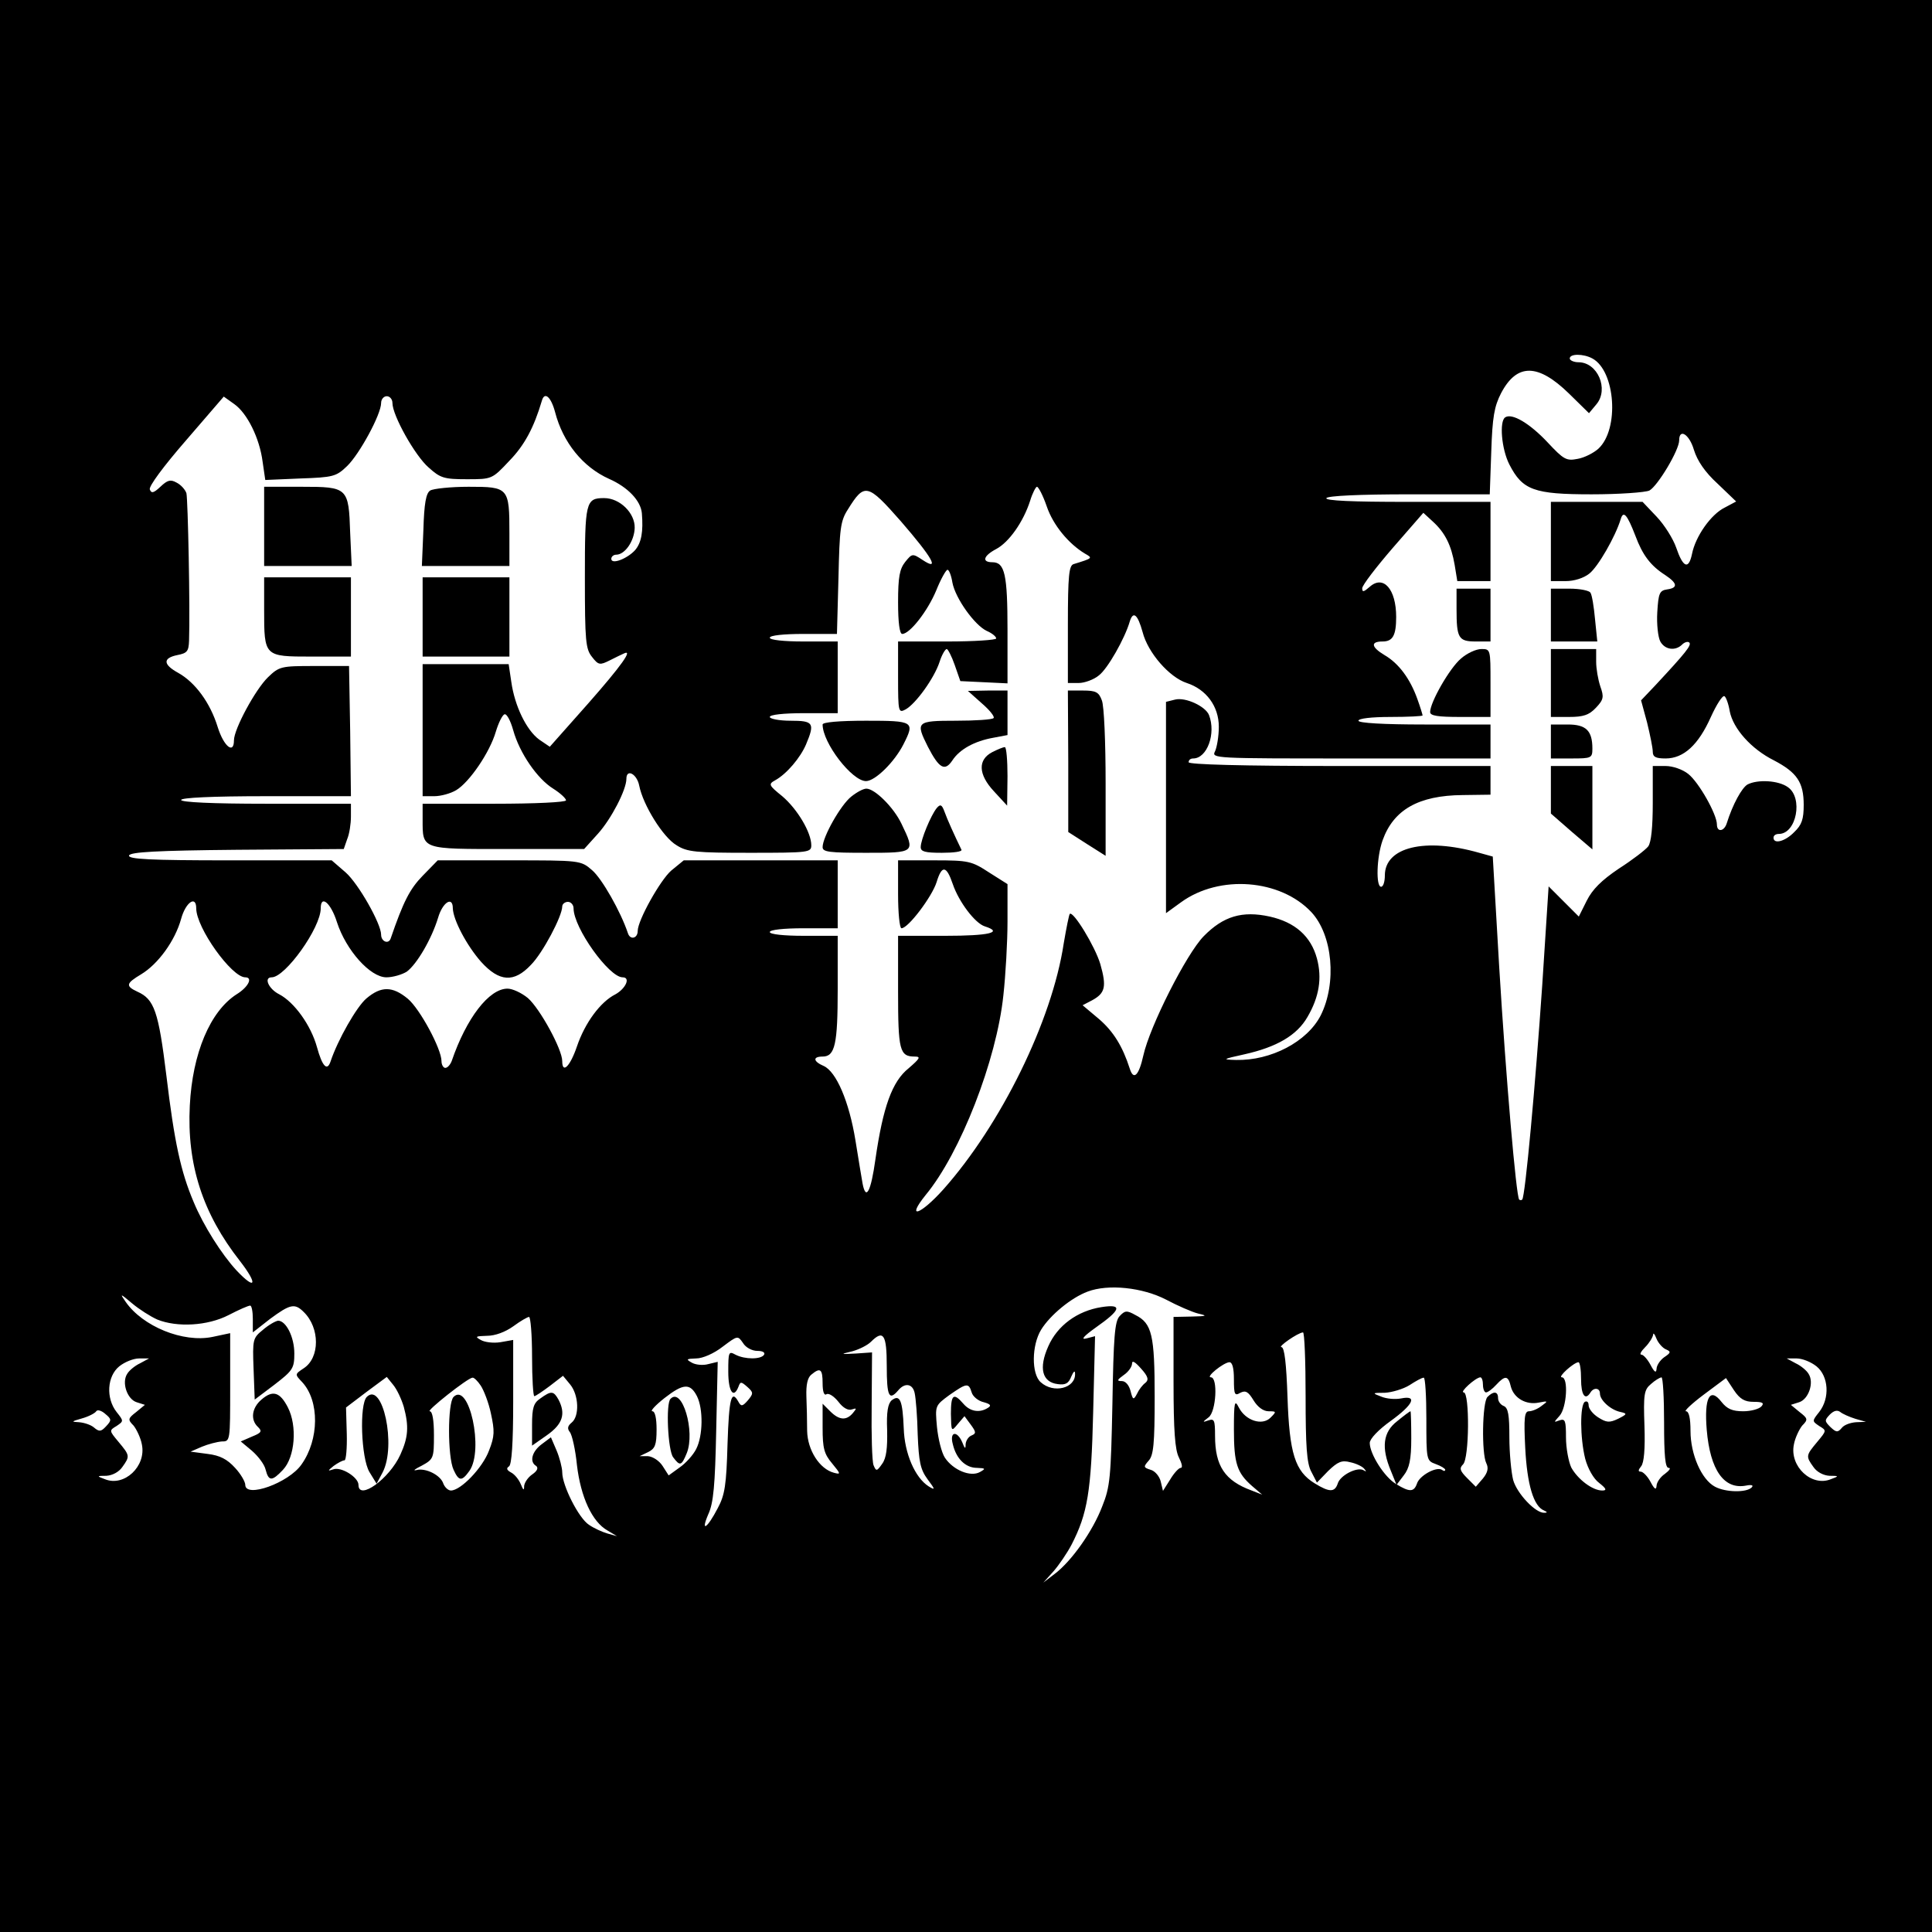 <?xml version="1.0" standalone="no"?>
<!DOCTYPE svg PUBLIC "-//W3C//DTD SVG 20010904//EN"
 "http://www.w3.org/TR/2001/REC-SVG-20010904/DTD/svg10.dtd">
<svg version="1.0" xmlns="http://www.w3.org/2000/svg"
 width="512pt" height="512pt" viewBox="0 0 512 512"
 preserveAspectRatio="xMidYMid meet">
<g transform="translate(0,512) scale(0.1,-0.1)"
fill="#000000" stroke="none">
<path d="M0 2560 l0 -2560 2560 0 2560 0 0 2560 0 2560 -2560 0 -2560 0 0
-2560z m4220 1610 c61 -33 72 -187 16 -239 -12 -11 -37 -24 -55 -27 -30 -6
-37 -2 -80 44 -47 50 -94 78 -112 66 -16 -10 -10 -84 11 -125 35 -68 65 -79
218 -79 73 0 142 5 153 10 22 12 79 107 79 133 0 33 27 16 39 -25 9 -29 29
-59 63 -90 l49 -47 -30 -16 c-37 -18 -78 -77 -87 -123 -9 -43 -24 -36 -42 17
-8 23 -31 60 -52 82 l-37 39 -121 0 -122 0 0 -105 0 -105 39 0 c23 0 48 8 63
20 23 18 69 98 83 144 7 24 17 13 39 -44 19 -51 40 -79 79 -104 33 -22 34 -34
5 -38 -20 -3 -23 -10 -26 -60 -2 -32 2 -67 8 -78 12 -22 40 -26 58 -8 6 6 15
9 19 5 6 -7 -9 -26 -90 -113 l-38 -40 16 -59 c8 -33 15 -67 15 -77 0 -14 8
-18 34 -18 48 0 87 36 120 110 15 33 31 58 36 55 4 -2 11 -21 14 -40 9 -46 57
-100 117 -130 61 -32 79 -58 79 -118 0 -38 -5 -53 -25 -72 -24 -25 -55 -33
-55 -15 0 6 6 10 14 10 47 0 65 96 24 124 -25 18 -80 21 -107 7 -15 -9 -39
-52 -55 -103 -7 -22 -26 -24 -26 -3 0 27 -48 112 -76 134 -15 12 -41 21 -60
21 l-34 0 0 -98 c0 -63 -4 -104 -12 -115 -7 -9 -42 -36 -78 -59 -46 -31 -70
-55 -85 -85 l-21 -42 -40 40 -40 40 -17 -263 c-18 -262 -45 -559 -53 -567 -2
-2 -6 -2 -8 0 -8 8 -35 321 -53 617 l-17 292 -36 10 c-144 41 -250 15 -250
-60 0 -16 -4 -30 -10 -30 -14 0 -12 78 4 123 29 81 95 119 212 120 l74 1 0 38
0 38 -400 0 c-260 0 -400 4 -400 10 0 6 5 10 12 10 37 0 61 66 42 115 -9 23
-62 48 -90 41 l-24 -6 0 -280 0 -280 40 29 c102 74 263 61 345 -26 57 -61 68
-188 25 -274 -36 -70 -132 -120 -224 -118 -38 1 -37 2 22 15 85 19 139 50 167
99 31 53 39 103 25 155 -16 59 -58 96 -125 111 -73 16 -123 1 -175 -52 -46
-47 -143 -239 -160 -316 -12 -54 -26 -67 -36 -35 -19 59 -43 98 -81 131 l-44
37 25 13 c35 19 39 36 22 96 -14 47 -72 142 -81 133 -2 -2 -9 -37 -16 -78 -31
-206 -167 -481 -319 -652 -61 -68 -100 -81 -47 -15 92 111 188 357 206 529 6
54 11 142 11 196 l0 99 -49 31 c-46 30 -54 32 -145 32 l-96 0 0 -90 c0 -49 4
-90 9 -90 18 0 81 84 93 122 14 46 26 45 43 -5 16 -47 59 -104 85 -112 50 -16
11 -25 -105 -25 l-125 0 0 -148 c0 -155 4 -172 44 -172 17 0 14 -5 -16 -31
-44 -35 -68 -103 -88 -241 -12 -86 -25 -111 -34 -65 -2 12 -11 64 -19 115 -17
104 -51 182 -84 197 -28 12 -30 25 -3 25 33 0 40 33 40 179 l0 141 -90 0 c-53
0 -90 4 -90 10 0 6 37 10 90 10 l90 0 0 90 0 90 -204 0 -204 0 -33 -27 c-29
-25 -89 -132 -89 -160 0 -20 -20 -25 -26 -6 -19 57 -69 145 -95 167 -30 26
-31 26 -220 26 l-189 0 -40 -41 c-34 -35 -51 -68 -85 -167 -6 -15 -25 -7 -25
11 0 29 -60 135 -94 165 l-37 32 -270 0 c-212 0 -270 3 -267 13 4 9 72 13 287
15 l282 2 9 26 c6 14 10 41 10 60 l0 34 -225 0 c-143 0 -225 4 -225 10 0 6 82
10 225 10 l225 0 -2 173 -3 172 -92 0 c-88 0 -93 -1 -123 -30 -33 -32 -90
-137 -90 -167 0 -38 -27 -16 -43 35 -20 65 -60 119 -105 144 -40 22 -41 39 -2
47 26 5 30 10 31 38 3 85 -3 375 -7 391 -3 9 -14 22 -26 28 -16 9 -24 7 -43
-11 -18 -17 -24 -18 -28 -7 -3 8 36 61 96 130 l100 116 28 -20 c34 -24 67 -90
75 -153 l7 -48 93 4 c87 3 95 5 124 33 33 32 90 137 90 167 0 10 7 18 15 18 8
0 15 -8 15 -18 0 -33 60 -140 96 -171 31 -28 41 -31 101 -31 67 0 67 0 113 49
40 41 65 88 86 159 7 25 24 11 35 -30 21 -81 74 -146 143 -177 50 -22 84 -58
87 -91 4 -49 -1 -78 -18 -98 -21 -23 -63 -39 -63 -23 0 6 6 11 13 11 23 0 48
36 49 71 1 39 -39 79 -81 79 -49 0 -51 -10 -51 -211 0 -168 2 -189 19 -210 17
-22 21 -22 47 -9 16 8 32 16 37 18 26 13 -6 -32 -94 -132 l-102 -115 -28 19
c-34 25 -65 89 -74 153 l-7 47 -114 0 -114 0 0 -175 0 -175 31 0 c17 0 43 7
58 16 35 21 89 100 105 155 7 23 17 44 23 46 6 2 16 -17 23 -42 17 -61 64
-129 106 -155 19 -12 34 -26 34 -31 0 -5 -81 -9 -190 -9 l-190 0 0 -41 c0 -81
-5 -79 224 -79 l204 0 37 41 c35 39 75 116 75 145 0 28 28 13 34 -18 10 -51
63 -137 99 -158 28 -18 51 -20 195 -20 156 0 162 1 162 20 0 34 -37 96 -77
130 -36 29 -37 32 -19 42 31 17 67 60 82 95 24 57 20 63 -41 63 -30 0 -55 5
-55 10 0 6 37 10 90 10 l90 0 0 95 0 95 -90 0 c-53 0 -90 4 -90 10 0 6 36 10
89 10 l89 0 4 148 c3 131 5 151 25 182 44 71 52 69 140 -31 84 -97 105 -134
58 -103 -27 18 -28 17 -46 -5 -15 -19 -19 -40 -19 -107 0 -54 4 -84 11 -84 20
0 67 60 90 115 12 30 26 55 30 55 4 0 10 -15 13 -34 8 -42 59 -113 91 -128 14
-6 25 -15 25 -20 0 -4 -58 -8 -130 -8 l-130 0 0 -95 c0 -93 1 -95 20 -85 27
15 76 83 90 126 6 19 15 34 19 34 3 0 13 -19 21 -42 l15 -43 63 -3 62 -3 0
141 c0 147 -7 180 -40 180 -29 0 -24 17 10 35 34 18 72 72 90 128 6 20 15 37
18 37 4 0 16 -23 26 -52 17 -50 58 -99 101 -125 21 -12 22 -12 -30 -28 -12 -4
-15 -30 -15 -160 l0 -155 29 0 c15 0 40 9 53 20 23 17 69 98 82 143 9 29 21
19 34 -28 14 -55 71 -120 117 -135 52 -17 85 -62 85 -116 0 -25 -5 -54 -10
-65 -10 -19 -3 -19 360 -19 l370 0 0 45 0 45 -175 0 c-110 0 -175 4 -175 10 0
6 35 10 85 10 47 0 85 2 85 4 0 2 -6 22 -14 44 -19 53 -49 94 -87 116 -35 21
-38 36 -5 36 27 0 36 16 36 65 0 74 -34 112 -70 80 -16 -14 -20 -15 -20 -4 0
8 37 56 81 107 l81 93 25 -23 c33 -30 49 -63 58 -115 l7 -43 44 0 44 0 0 105
0 105 -221 0 c-144 0 -218 3 -214 10 4 6 88 10 220 10 l213 0 4 113 c3 92 8
120 26 155 42 80 98 79 180 -1 l53 -52 20 24 c33 40 3 111 -48 111 -12 0 -23
5 -23 10 0 13 36 13 60 0z m-3700 -1457 c0 -52 94 -183 130 -183 21 0 8 -26
-23 -45 -70 -45 -117 -156 -124 -295 -8 -156 34 -286 133 -412 48 -62 42 -79
-9 -25 -39 42 -88 119 -114 182 -34 80 -51 159 -72 334 -21 171 -32 203 -77
223 -32 15 -30 22 10 46 45 27 90 89 106 147 12 44 40 63 40 28z m373 -37 c24
-74 88 -146 131 -146 17 0 41 7 54 15 27 20 66 87 83 143 12 41 39 58 39 25 1
-31 37 -99 75 -142 48 -53 87 -56 132 -8 31 31 83 129 83 155 0 6 7 12 15 12
8 0 15 -8 15 -17 0 -52 94 -183 130 -183 22 0 8 -30 -19 -45 -40 -20 -81 -76
-102 -138 -18 -53 -39 -74 -39 -39 0 31 -59 139 -91 167 -17 14 -41 25 -54 25
-49 0 -109 -78 -148 -192 -4 -10 -11 -18 -17 -18 -5 0 -10 8 -10 18 0 32 -57
138 -89 165 -41 34 -71 34 -110 1 -26 -22 -76 -110 -95 -167 -9 -27 -22 -13
-36 38 -16 58 -60 119 -100 140 -28 14 -42 45 -20 45 36 0 130 131 130 183 0
37 27 14 43 -37z m2197 -1000 c30 -16 69 -33 85 -37 26 -6 24 -7 -17 -8 l-48
-1 0 -172 c0 -131 4 -180 14 -200 8 -16 11 -28 5 -28 -5 0 -18 -14 -28 -31
l-19 -30 -6 25 c-3 13 -15 28 -27 31 -19 6 -19 8 -5 24 13 14 16 45 16 169 0
164 -7 195 -51 217 -23 13 -28 12 -42 -3 -13 -14 -16 -56 -19 -232 -4 -195 -6
-220 -27 -272 -25 -66 -82 -146 -126 -179 l-30 -23 27 30 c14 16 36 48 48 71
42 82 52 140 57 350 l5 202 -23 -6 c-16 -4 -7 6 25 29 67 47 72 63 15 54 -64
-10 -117 -49 -141 -104 -26 -58 -16 -95 25 -100 21 -3 29 2 36 20 6 14 10 17
10 8 2 -39 -57 -54 -91 -23 -25 22 -24 98 1 139 24 39 80 85 123 101 55 21
146 11 208 -21z m-2673 -53 c52 -21 133 -17 189 12 27 14 52 25 57 25 4 0 7
-16 7 -35 l0 -36 46 36 c53 39 65 42 89 18 43 -42 43 -121 0 -149 -24 -16 -24
-16 -4 -37 46 -50 45 -152 -2 -218 -34 -49 -149 -90 -149 -54 0 8 -12 29 -27
45 -21 23 -40 33 -73 37 l-45 6 30 13 c17 7 40 13 53 14 22 0 22 1 22 143 l0
144 -47 -10 c-78 -16 -185 28 -230 93 -16 23 -15 23 17 -4 19 -16 49 -35 67
-43z m993 -98 c0 -58 3 -105 6 -105 3 0 21 12 41 27 l35 27 19 -23 c23 -28 25
-84 4 -101 -11 -9 -12 -16 -5 -25 6 -7 15 -47 19 -88 10 -84 40 -150 81 -173
l25 -15 -25 7 c-14 4 -36 14 -49 23 -27 17 -71 104 -71 139 0 12 -7 39 -15 58
l-15 35 -24 -18 c-26 -19 -34 -47 -15 -58 6 -5 3 -13 -10 -22 -12 -8 -21 -22
-22 -31 0 -13 -2 -12 -9 5 -5 12 -16 26 -26 31 -11 6 -13 11 -5 16 7 5 11 60
11 171 l0 164 -34 -6 c-19 -3 -42 0 -52 6 -16 9 -14 10 17 11 21 0 48 10 69
25 19 14 38 25 42 25 4 0 8 -47 8 -105z m2050 -105 c0 -132 3 -178 15 -200
l15 -29 30 31 c25 24 36 29 58 23 15 -3 32 -11 37 -17 7 -8 6 -9 -2 -4 -17 9
-62 -14 -68 -36 -8 -23 -22 -23 -61 1 -52 32 -67 79 -72 229 -3 88 -8 132 -16
132 -11 0 43 38 57 39 4 1 7 -76 7 -169z m955 124 c14 -6 13 -9 -5 -21 -11 -8
-20 -22 -20 -31 -1 -12 -6 -8 -16 11 -8 15 -19 27 -24 27 -6 0 -1 9 10 20 11
11 20 26 21 33 0 6 4 2 9 -11 5 -12 17 -25 25 -28z m-2408 -4 c14 0 21 -4 18
-10 -8 -13 -51 -13 -76 0 -18 10 -19 7 -19 -45 0 -53 14 -73 27 -40 5 14 7 14
23 0 17 -15 17 -18 2 -36 -14 -16 -18 -17 -25 -4 -19 34 -25 9 -29 -112 -3
-108 -7 -135 -26 -170 -28 -54 -46 -65 -25 -16 14 30 18 78 21 221 l4 183 -25
-6 c-14 -4 -34 -2 -44 4 -16 9 -14 10 12 11 17 0 47 13 70 31 40 30 40 30 54
10 7 -12 24 -21 38 -21z m343 -40 c0 -80 6 -93 30 -65 18 22 39 18 44 -7 3
-13 7 -62 8 -110 3 -72 7 -92 26 -118 21 -28 21 -30 3 -19 -36 23 -64 87 -66
154 -3 74 -10 91 -32 74 -10 -9 -14 -31 -12 -79 1 -47 -2 -74 -13 -89 -14 -20
-16 -21 -23 -4 -4 10 -6 81 -5 158 l1 141 -43 -3 c-42 -2 -42 -2 -9 6 18 5 40
16 49 25 33 33 42 20 42 -64z m-1979 7 c-13 -6 -29 -19 -34 -28 -15 -23 0 -67
25 -75 l22 -7 -23 -19 c-22 -17 -23 -20 -7 -36 8 -10 19 -33 22 -50 12 -58
-47 -113 -98 -92 -22 8 -22 9 4 9 16 1 33 10 42 23 21 29 20 31 -10 67 -25 30
-25 30 -5 42 19 13 19 13 0 37 -29 37 -25 95 7 121 15 12 38 21 53 21 l26 0
-24 -13z m2664 -52 c-7 -5 -17 -18 -22 -29 -9 -17 -11 -16 -17 8 -4 15 -13 26
-23 26 -14 0 -13 3 5 16 12 8 22 22 22 30 0 10 8 5 24 -13 19 -21 21 -30 11
-38z m1779 44 c32 -26 36 -84 7 -121 -19 -24 -19 -24 0 -37 20 -12 20 -12 -5
-42 -30 -36 -31 -38 -10 -67 9 -13 26 -22 42 -23 26 0 26 -1 4 -9 -51 -21
-110 34 -98 92 3 17 14 40 22 50 16 16 15 19 -7 36 l-23 19 22 7 c25 8 40 52
25 75 -5 9 -21 22 -34 28 l-24 13 26 0 c15 0 38 -9 53 -21z m-1544 -34 c0 -41
2 -45 17 -36 14 7 21 3 35 -20 11 -18 26 -29 40 -29 21 0 21 -1 5 -17 -22 -22
-66 -8 -84 27 -11 22 -13 15 -13 -58 0 -90 8 -115 48 -150 l27 -23 -28 11
c-71 26 -97 65 -97 145 0 41 -2 46 -17 41 -17 -6 -17 -5 0 8 20 15 25 106 6
106 -15 0 33 39 49 40 8 0 12 -16 12 -45z m920 0 c0 -42 11 -58 25 -35 9 14
25 12 25 -3 0 -18 29 -44 55 -49 18 -4 17 -6 -7 -18 -23 -11 -31 -10 -53 4
-14 9 -25 23 -25 32 0 8 -4 12 -10 9 -13 -8 -13 -95 1 -151 7 -26 22 -53 37
-64 19 -15 21 -20 8 -20 -26 0 -65 30 -82 61 -7 15 -14 51 -14 80 0 44 -2 50
-17 45 -16 -6 -16 -6 0 12 19 21 24 102 6 102 -12 0 31 39 44 40 4 0 7 -20 7
-45z m-2010 -11 c0 -22 4 -33 10 -29 6 4 20 -5 32 -20 12 -16 26 -24 36 -20
12 4 13 3 2 -10 -17 -20 -36 -19 -60 5 l-20 20 0 -64 c0 -54 4 -69 25 -94 23
-28 24 -30 5 -25 -38 10 -70 60 -71 111 0 26 -1 67 -2 92 -1 30 3 49 13 57 24
20 30 15 30 -23z m-1110 -62 c14 -52 12 -81 -9 -127 -29 -64 -111 -123 -111
-80 0 20 -46 49 -67 41 -15 -5 -15 -4 1 9 11 8 24 15 29 15 4 0 7 32 6 70 l-2
70 54 41 54 40 17 -21 c10 -12 22 -38 28 -58z m204 56 c8 -12 21 -45 27 -74
10 -46 10 -60 -5 -98 -17 -46 -75 -106 -101 -106 -7 0 -16 8 -20 18 -7 23 -48
43 -72 36 -10 -2 -3 3 15 12 31 17 32 20 32 81 0 39 -4 63 -11 63 -11 0 100
88 113 89 4 1 14 -9 22 -21z m2506 -88 c0 -109 0 -111 25 -120 14 -5 25 -12
25 -15 0 -4 -4 -4 -9 0 -15 9 -60 -16 -66 -37 -8 -22 -19 -23 -55 -1 -31 18
-70 80 -70 109 0 11 23 35 55 58 61 44 72 69 28 60 -16 -3 -39 -1 -53 5 -24 9
-24 10 10 10 19 1 49 10 65 20 17 11 33 20 38 20 4 1 7 -49 7 -109z m150 90
c0 -11 4 -20 8 -20 5 0 17 9 27 20 24 26 32 25 39 -5 8 -30 40 -49 74 -42 25
5 25 4 7 -9 -10 -8 -25 -14 -33 -14 -12 0 -14 -17 -10 -97 5 -97 22 -155 50
-166 9 -4 9 -6 1 -6 -23 -2 -73 51 -83 87 -5 20 -10 71 -10 113 0 59 -3 78
-15 83 -8 3 -15 12 -15 21 0 18 -12 19 -28 3 -14 -14 -16 -151 -3 -176 6 -12
4 -24 -9 -40 l-19 -22 -23 23 c-19 19 -21 26 -11 36 17 15 18 191 2 191 -12 0
31 39 44 40 4 0 7 -9 7 -20z m480 -100 c0 -88 3 -120 12 -120 7 0 2 -7 -10
-16 -12 -8 -22 -23 -22 -32 -1 -12 -6 -8 -16 11 -8 15 -20 27 -26 27 -7 0 -7
4 1 14 8 9 11 47 9 107 -3 84 -1 96 17 111 11 10 23 17 28 18 4 0 7 -54 7
-120z m237 55 c24 0 29 -3 21 -12 -6 -7 -28 -13 -48 -13 -29 0 -43 6 -58 25
-31 40 -46 11 -39 -74 9 -107 46 -159 104 -148 15 3 21 1 15 -5 -14 -14 -69
-13 -97 2 -36 19 -65 86 -65 148 0 33 -4 52 -12 52 -6 0 15 20 47 44 l59 44
21 -32 c16 -24 29 -31 52 -31z m-2800 15 c17 -34 16 -105 -2 -140 -8 -16 -28
-38 -44 -49 l-29 -21 -16 25 c-9 14 -26 25 -39 26 l-22 0 23 11 c18 9 22 19
22 60 0 29 -4 48 -11 48 -7 0 8 16 32 35 50 39 68 40 86 5z m728 10 c3 -11 18
-23 32 -26 18 -5 21 -9 11 -15 -22 -14 -47 -10 -65 11 -26 30 -33 25 -33 -27
1 -47 1 -48 18 -27 l18 21 17 -23 c14 -19 14 -23 2 -28 -8 -3 -15 -13 -16 -23
0 -14 -2 -13 -9 5 -14 32 -34 28 -25 -5 9 -39 34 -63 64 -63 23 -1 24 -2 8
-11 -25 -14 -71 5 -93 38 -9 14 -18 51 -21 82 -5 56 -5 56 33 84 46 32 51 33
59 7z m-2294 -90 c-13 -14 -18 -15 -32 -3 -8 7 -26 13 -40 14 -21 1 -20 2 8
10 18 5 35 14 38 19 3 5 14 2 24 -7 17 -14 17 -17 2 -33z m4636 20 l28 -8 -26
-1 c-15 -1 -32 -7 -38 -15 -11 -13 -15 -12 -30 2 -16 16 -16 18 -2 33 11 11
20 13 28 7 6 -5 24 -13 40 -18z"/>
<path d="M700 3725 l0 -105 116 0 116 0 -4 88 c-4 120 -6 122 -129 122 l-99 0
0 -105z"/>
<path d="M1140 3820 c-11 -7 -16 -34 -18 -105 l-4 -95 116 0 116 0 0 86 c0
122 -2 124 -108 124 -48 0 -94 -5 -102 -10z"/>
<path d="M700 3504 c0 -124 0 -124 125 -124 l105 0 0 105 0 105 -115 0 -115 0
0 -86z"/>
<path d="M1120 3485 l0 -105 115 0 115 0 0 105 0 105 -115 0 -115 0 0 -105z"/>
<path d="M3860 3506 c0 -77 5 -86 51 -86 l39 0 0 70 0 70 -45 0 -45 0 0 -54z"/>
<path d="M4110 3490 l0 -70 61 0 62 0 -6 59 c-3 33 -8 64 -12 70 -3 6 -28 11
-56 11 l-49 0 0 -70z"/>
<path d="M3872 3375 c-30 -25 -82 -116 -82 -142 0 -10 21 -13 80 -13 l80 0 0
90 c0 89 0 90 -24 90 -14 0 -38 -11 -54 -25z"/>
<path d="M4110 3310 l0 -90 48 0 c38 0 53 5 71 24 21 22 22 29 12 57 -6 18
-11 47 -11 65 l0 34 -60 0 -60 0 0 -90z"/>
<path d="M2602 3256 c21 -18 35 -36 31 -39 -3 -4 -48 -7 -100 -7 -105 0 -107
-3 -74 -69 30 -58 45 -66 65 -36 19 29 58 51 109 60 l37 7 0 59 0 59 -52 0
-53 -1 37 -33z"/>
<path d="M2831 3103 l0 -188 50 -32 49 -31 0 193 c0 107 -4 205 -10 219 -8 22
-16 26 -50 26 l-40 0 1 -187z"/>
<path d="M2180 3200 c0 -49 78 -150 115 -150 24 0 75 50 99 97 31 61 28 63
-99 63 -72 0 -115 -4 -115 -10z"/>
<path d="M4110 3155 l0 -45 55 0 c52 0 55 1 55 26 0 48 -17 64 -65 64 l-45 0
0 -45z"/>
<path d="M2630 3127 c-39 -20 -38 -59 4 -104 l35 -38 1 78 c0 42 -3 77 -7 77
-5 0 -19 -6 -33 -13z"/>
<path d="M4110 3027 l0 -63 55 -48 55 -47 0 110 0 111 -55 0 -55 0 0 -63z"/>
<path d="M2256 3009 c-28 -22 -76 -107 -76 -134 0 -13 18 -15 115 -15 131 0
131 0 94 77 -21 44 -71 93 -93 93 -8 0 -25 -9 -40 -21z"/>
<path d="M2482 2978 c-15 -19 -42 -83 -42 -103 0 -12 12 -15 56 -15 31 0 54 3
52 8 -18 37 -38 81 -45 101 -7 19 -11 21 -21 9z"/>
<path d="M697 1596 c-27 -22 -28 -25 -25 -104 l3 -81 53 40 c48 37 52 43 52
82 0 44 -22 87 -43 87 -7 -1 -25 -11 -40 -24z"/>
<path d="M693 1411 c-26 -22 -30 -54 -9 -73 11 -11 9 -15 -16 -25 l-30 -13 30
-25 c16 -14 33 -36 36 -50 8 -31 17 -31 46 0 32 34 38 116 13 165 -21 41 -40
47 -70 21z"/>
<path d="M1432 1414 c-18 -12 -22 -25 -22 -70 l0 -55 40 28 c41 29 50 56 30
94 -13 23 -19 24 -48 3z"/>
<path d="M972 1418 c-20 -20 -15 -162 7 -199 l19 -31 16 30 c37 71 0 242 -42
200z"/>
<path d="M1202 1418 c-16 -16 -16 -159 0 -193 14 -31 22 -31 42 -3 39 55 -1
237 -42 196z"/>
<path d="M3703 1354 c-38 -29 -43 -70 -17 -132 l15 -37 19 25 c15 19 20 42 20
98 0 39 -1 72 -2 72 -2 0 -18 -12 -35 -26z"/>
<path d="M1777 1413 c-13 -12 -7 -137 7 -155 18 -24 22 -23 36 11 23 57 -12
176 -43 144z"/>
</g>
</svg>
